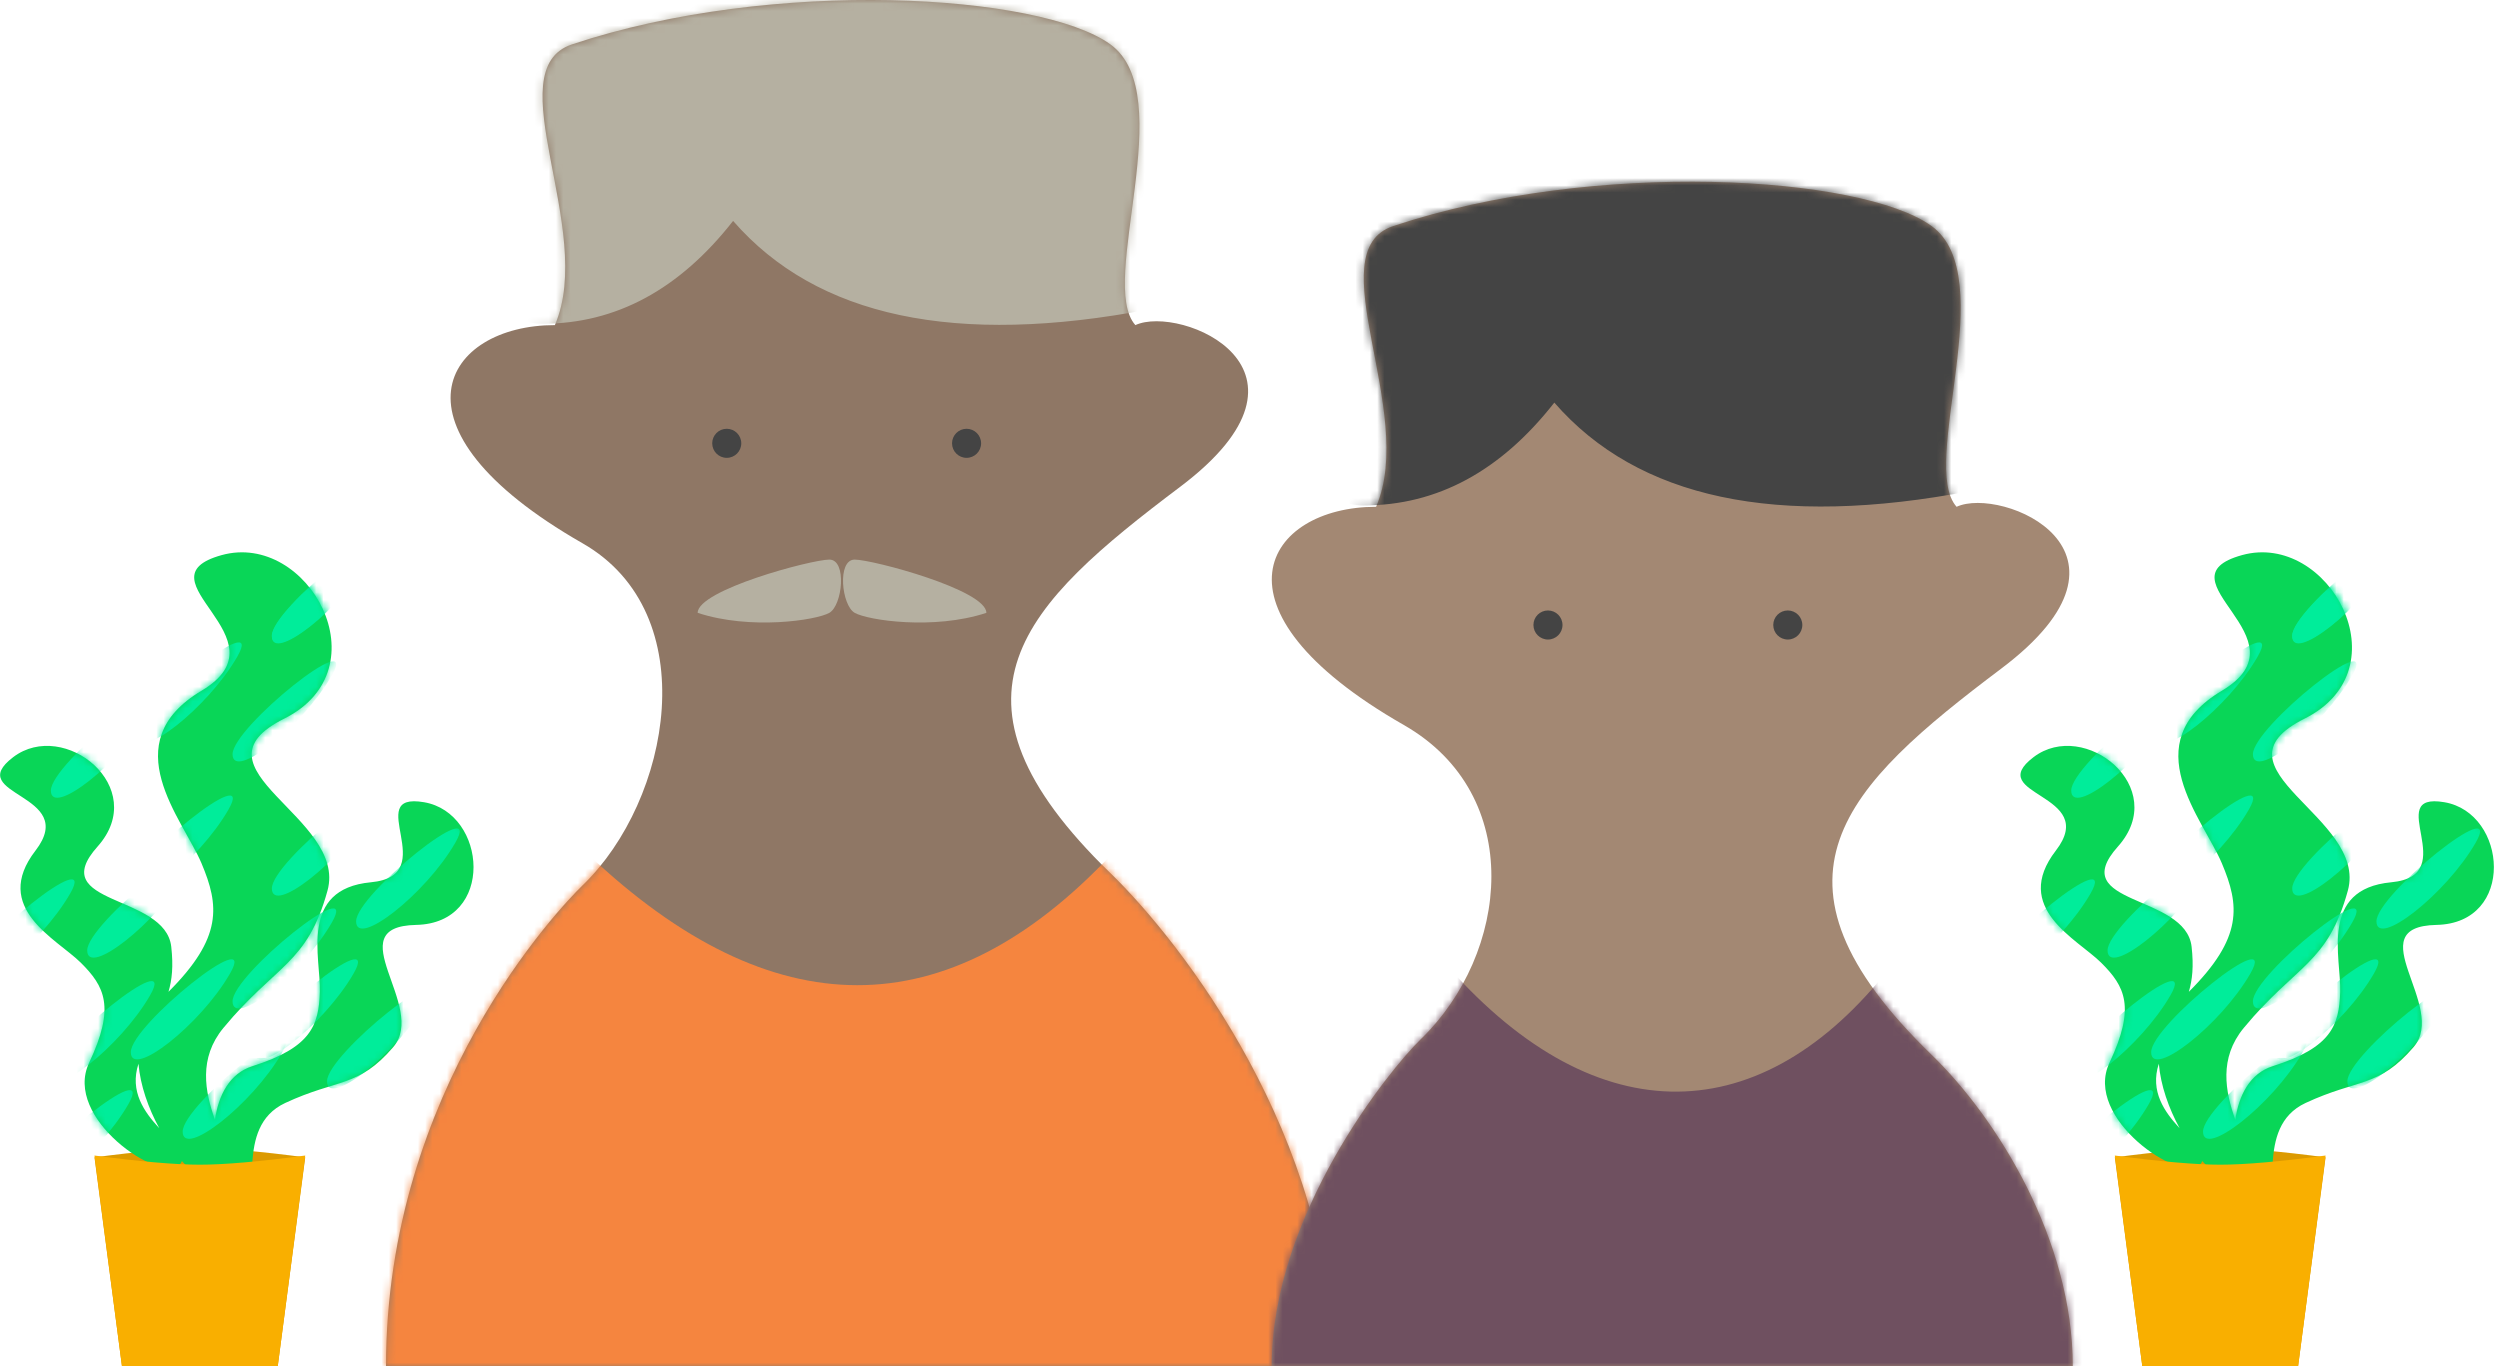 <?xml version="1.0" encoding="UTF-8"?>
<svg width="344px" height="188px" viewBox="0 0 344 188" version="1.1" xmlns="http://www.w3.org/2000/svg" xmlns:xlink="http://www.w3.org/1999/xlink">
    <!-- Generator: Sketch 51.2 (57519) - http://www.bohemiancoding.com/sketch -->
    <title>Group 21</title>
    <desc>Created with Sketch.</desc>
    <defs>
        <path d="M27.162,121.827 C39.331,110.067 44.039,84.412 27.162,74.757 C-0.854,58.729 8.172,44.735 23.351,44.735 C29.017,31.63 15.235,9.595 25.72,6.102 C53.453,-3.135 90.181,-0.854 99.787,6.102 C109.393,13.059 98.001,38.924 103.228,44.735 C109.393,41.875 130.902,50.776 109.393,66.984 C87.884,83.192 74.731,95.834 99.787,120.138 C109.766,129.817 130.386,156.606 130.386,188 L0.113,188 C0.113,149.846 24.069,124.816 27.162,121.827 Z" id="path-1"></path>
        <path d="M21.484,118.013 C33.652,106.253 36.039,84.412 19.162,74.757 C-8.854,58.729 0.172,44.735 15.351,44.735 C21.017,31.63 7.235,9.595 17.72,6.102 C45.453,-3.135 82.181,-0.854 91.787,6.102 C101.393,13.059 90.001,38.924 95.228,44.735 C101.393,41.875 122.902,50.776 101.393,66.984 C79.884,83.192 66.731,95.834 91.787,120.138 C100.808,128.888 111.216,145.596 111.216,163 L0.988,163 C0.988,142.12 17.263,122.092 21.484,118.013 Z" id="path-3"></path>
        <path d="M13,83.25 C19.306,82.417 24.14,82 27.5,82 C30.86,82 35.694,82.417 42,83.25 L38.217,112 L16.783,112 L13,83.25 Z" id="path-5"></path>
        <path d="M25.033,83.762 C24.969,83.946 24.853,84.124 24.676,84.296 C22.058,86.85 8.635,77.882 12.262,70.236 C15.888,62.591 14.418,59.739 11.113,56.462 C7.807,53.186 -1.21,48.945 4.883,41.044 C10.976,33.143 -5.196,33.515 1.818,28.182 C8.832,22.849 20.695,32.36 13.42,40.491 C6.145,48.621 22.752,46.952 23.566,54.278 C23.865,56.966 23.671,58.822 23.184,60.472 C30.669,53.007 30.177,48.595 27.725,42.786 C25.149,36.682 15.654,26.246 27.725,19.047 C39.796,11.848 18.576,3.692 30.496,0.384 C42.417,-2.923 52.844,16.009 39.114,22.88 C25.385,29.751 47.853,36.422 45.063,46.553 C42.273,56.685 37.98,56.685 30.739,65.446 C27.302,69.604 28.197,74.198 29.578,78.089 C30.048,74.746 31.572,71.707 34.721,70.707 C42.785,68.144 43.869,65.124 44.011,60.472 C44.152,55.821 41.105,46.333 51.039,45.401 C60.972,44.469 49.671,32.895 58.355,34.387 C67.039,35.88 68.174,51.043 57.265,51.267 C46.357,51.491 58.905,62.499 54.102,68.09 C49.299,73.681 46.524,72.388 39.25,75.767 C31.976,79.147 36.558,89.548 32.905,89.375 C32.029,89.333 31.213,88.385 30.591,86.933 C29.153,87.389 27.052,86.063 25.033,83.762 Z M21.912,79.237 C20.424,76.51 19.308,73.376 19.054,70.368 C19.054,70.371 19.053,70.373 19.052,70.375 C17.807,74.188 19.868,77.03 21.912,79.237 Z" id="path-6"></path>
        <path d="M13,83.25 C19.306,82.417 24.14,82 27.5,82 C30.86,82 35.694,82.417 42,83.25 L38.217,112 L16.783,112 L13,83.25 Z" id="path-8"></path>
        <path d="M25.033,83.762 C24.969,83.946 24.853,84.124 24.676,84.296 C22.058,86.85 8.635,77.882 12.262,70.236 C15.888,62.591 14.418,59.739 11.113,56.462 C7.807,53.186 -1.21,48.945 4.883,41.044 C10.976,33.143 -5.196,33.515 1.818,28.182 C8.832,22.849 20.695,32.36 13.42,40.491 C6.145,48.621 22.752,46.952 23.566,54.278 C23.865,56.966 23.671,58.822 23.184,60.472 C30.669,53.007 30.177,48.595 27.725,42.786 C25.149,36.682 15.654,26.246 27.725,19.047 C39.796,11.848 18.576,3.692 30.496,0.384 C42.417,-2.923 52.844,16.009 39.114,22.88 C25.385,29.751 47.853,36.422 45.063,46.553 C42.273,56.685 37.98,56.685 30.739,65.446 C27.302,69.604 28.197,74.198 29.578,78.089 C30.048,74.746 31.572,71.707 34.721,70.707 C42.785,68.144 43.869,65.124 44.011,60.472 C44.152,55.821 41.105,46.333 51.039,45.401 C60.972,44.469 49.671,32.895 58.355,34.387 C67.039,35.88 68.174,51.043 57.265,51.267 C46.357,51.491 58.905,62.499 54.102,68.09 C49.299,73.681 46.524,72.388 39.25,75.767 C31.976,79.147 36.558,89.548 32.905,89.375 C32.029,89.333 31.213,88.385 30.591,86.933 C29.153,87.389 27.052,86.063 25.033,83.762 Z M21.912,79.237 C20.424,76.51 19.308,73.376 19.054,70.368 C19.054,70.371 19.053,70.373 19.052,70.375 C17.807,74.188 19.868,77.03 21.912,79.237 Z" id="path-9"></path>
    </defs>
    <g id="Website-related" stroke="none" stroke-width="1" fill="none" fill-rule="evenodd">
        <g id="sketches" transform="translate(-791, -565)">
            <g id="Group-21" transform="translate(791, 565)">
                <g id="Group-10-Copy" transform="translate(53, 0)">
                    <g id="dad">
                        <g id="Group-6">
                            <mask id="mask-2" fill="white">
                                <use xlink:href="#path-1"></use>
                            </mask>
                            <use id="Path-32" fill="#8F7765" xlink:href="#path-1"></use>
                            <path d="M-7.994,188.979 C4.444,144.743 16.439,120.958 27.991,117.624 C53.304,141.541 77.337,141.541 99.894,117.624 C111.619,117.624 122.922,141.409 133.805,188.979 L-7.994,188.979 Z" id="Path-37" fill="#F5853F" mask="url(#mask-2)"></path>
                            <path d="M61.117,77 C63.567,77 62.93,83.303 61.117,84.328 C59.303,85.353 50.24,86.721 43,84.328 C43,81.167 58.666,77 61.117,77 Z M64.608,77 C67.058,77 82.724,81.167 82.724,84.328 C75.484,86.721 66.421,85.353 64.608,84.328 C62.794,83.303 62.157,77 64.608,77 Z" id="Combined-Shape" fill="#B5B0A1" fill-rule="nonzero" mask="url(#mask-2)"></path>
                            <path d="M21.641,44.548 C31.747,44.548 40.492,39.831 47.875,30.398 C59.389,43.627 78.498,47.679 105.203,42.554 C131.907,37.428 133.165,20.91 108.975,-7 L15.159,-7 C9.374,27.365 11.535,44.548 21.641,44.548 Z" id="Path-36" fill="#B5B0A1" mask="url(#mask-2)"></path>
                        </g>
                        <circle id="Oval-6" fill="#444444" cx="47" cy="61" r="2"></circle>
                        <circle id="Oval-6" fill="#444444" cx="80" cy="61" r="2"></circle>
                    </g>
                    <g id="son" transform="translate(121, 25)">
                        <g id="Group-6">
                            <mask id="mask-4" fill="white">
                                <use xlink:href="#path-3"></use>
                            </mask>
                            <use id="Path-32" fill="#A38873" xlink:href="#path-3"></use>
                            <path d="M-16,163 C-0.647,128.997 12.805,110.329 24.358,106.995 C44.862,130.912 67.521,130.912 85.253,109.132 C96.978,109.132 110.493,127.088 125.799,163 L-16,163 Z" id="Path-37" fill="#6F5060" mask="url(#mask-4)"></path>
                            <path d="M13.641,44.548 C23.747,44.548 32.492,39.831 39.875,30.398 C51.389,43.627 70.498,47.679 97.203,42.554 C123.907,37.428 125.165,20.91 100.975,-7 L7.159,-7 C1.374,27.365 3.535,44.548 13.641,44.548 Z" id="Path-36" fill="#444444" mask="url(#mask-4)"></path>
                        </g>
                        <circle id="Oval-6" fill="#444444" cx="39" cy="61" r="2"></circle>
                        <circle id="Oval-6" fill="#444444" cx="72" cy="61" r="2"></circle>
                    </g>
                </g>
                <g id="Group-20" transform="translate(278, 76)">
                    <g id="Rectangle-14" fill-rule="nonzero">
                        <use fill="#F9AF00" xlink:href="#path-5"></use>
                        <use fill-opacity="0.12" fill="#000000" xlink:href="#path-5"></use>
                    </g>
                    <g id="Group-19">
                        <mask id="mask-7" fill="white">
                            <use xlink:href="#path-6"></use>
                        </mask>
                        <use id="Combined-Shape" fill="#09D657" fill-rule="nonzero" xlink:href="#path-6"></use>
                        <path d="M37.408,11.456 C37.408,15.172 46.963,7.74 51.058,0.636 C55.154,-6.468 37.408,7.74 37.408,11.456 Z" id="Path-60" fill="#00ED9A" fill-rule="nonzero" mask="url(#mask-7)"></path>
                        <path d="M37.409,11.541 C37.409,15.257 46.964,7.825 51.059,0.721 C55.155,-6.383 37.409,7.825 37.409,11.541 Z" id="Path-60" fill="#00ED9A" fill-rule="nonzero" mask="url(#mask-7)"></path>
                        <path d="M17.773,46.246 C17.773,49.961 27.327,42.53 31.423,35.425 C35.518,28.321 17.773,42.53 17.773,46.246 Z" id="Path-60-Copy" fill="#00ED9A" fill-rule="nonzero" mask="url(#mask-7)"></path>
                        <path d="M37.409,46.246 C37.409,49.961 46.964,42.53 51.059,35.425 C55.155,28.321 37.409,42.53 37.409,46.246 Z" id="Path-60-Copy-3" fill="#00ED9A" fill-rule="nonzero" mask="url(#mask-7)"></path>
                        <path d="M18,68.781 C18,72.497 27.555,65.065 31.65,57.961 C35.746,50.856 18,65.065 18,68.781 Z" id="Path-60-Copy-4" fill="#00ED9A" fill-rule="nonzero" mask="url(#mask-7)"></path>
                        <path d="M12,54.781 C12,58.497 21.555,51.065 25.65,43.961 C29.746,36.856 12,51.065 12,54.781 Z" id="Path-60-Copy-6" fill="#00ED9A" fill-rule="nonzero" mask="url(#mask-7)"></path>
                        <path d="M7,32.781 C7,36.497 16.555,29.065 20.65,21.961 C24.746,14.856 7,29.065 7,32.781 Z" id="Path-60-Copy-7" fill="#00ED9A" fill-rule="nonzero" mask="url(#mask-7)"></path>
                        <path d="M-4,57.781 C-4,61.497 5.555,54.065 9.65,46.961 C13.746,39.856 -4,54.065 -4,57.781 Z" id="Path-60-Copy-8" fill="#00ED9A" fill-rule="nonzero" mask="url(#mask-7)"></path>
                        <path d="M4,86.781 C4,90.497 13.555,83.065 17.65,75.961 C21.746,68.856 4,83.065 4,86.781 Z" id="Path-60-Copy-9" fill="#00ED9A" fill-rule="nonzero" mask="url(#mask-7)"></path>
                        <path d="M7,71.781 C7,75.497 16.555,68.065 20.65,60.961 C24.746,53.856 7,68.065 7,71.781 Z" id="Path-60-Copy-10" fill="#00ED9A" fill-rule="nonzero" mask="url(#mask-7)"></path>
                        <path d="M32,61.781 C32,65.497 41.555,58.065 45.65,50.961 C49.746,43.856 32,58.065 32,61.781 Z" id="Path-60-Copy-11" fill="#00ED9A" fill-rule="nonzero" mask="url(#mask-7)"></path>
                        <path d="M35,68.781 C35,72.497 44.555,65.065 48.65,57.961 C52.746,50.856 35,65.065 35,68.781 Z" id="Path-60-Copy-12" fill="#00ED9A" fill-rule="nonzero" mask="url(#mask-7)"></path>
                        <path d="M45,72.781 C45,76.497 54.555,69.065 58.65,61.961 C62.746,54.856 45,69.065 45,72.781 Z" id="Path-60-Copy-13" fill="#00ED9A" fill-rule="nonzero" mask="url(#mask-7)"></path>
                        <path d="M49,50.781 C49,54.497 58.555,47.065 62.65,39.961 C66.746,32.856 49,47.065 49,50.781 Z" id="Path-60-Copy-14" fill="#00ED9A" fill-rule="nonzero" mask="url(#mask-7)"></path>
                        <path d="M32,27.781 C32,31.497 41.555,24.065 45.65,16.961 C49.746,9.856 32,24.065 32,27.781 Z" id="Path-60-Copy-15" fill="#00ED9A" fill-rule="nonzero" mask="url(#mask-7)"></path>
                        <path d="M25.136,79.71 C25.136,83.426 34.691,75.994 38.786,68.89 C42.882,61.786 25.136,75.994 25.136,79.71 Z" id="Path-60-Copy-5" fill="#00ED9A" fill-rule="nonzero" mask="url(#mask-7)"></path>
                        <path d="M19,25.175 C19,28.891 28.555,21.459 32.65,14.355 C36.746,7.251 19,21.459 19,25.175 Z" id="Path-60-Copy-2" fill="#00ED9A" fill-rule="nonzero" mask="url(#mask-7)"></path>
                    </g>
                    <path d="M13,83 C19.306,83.841 24.14,84.261 27.5,84.261 C30.86,84.261 35.694,83.841 42,83 L38.217,112 L16.783,112 L13,83 Z" id="Rectangle-14" fill="#F9AF00" fill-rule="nonzero"></path>
                </g>
                <g id="Group-20-Copy" transform="translate(0, 76)">
                    <g id="Rectangle-14" fill-rule="nonzero">
                        <use fill="#F9AF00" xlink:href="#path-8"></use>
                        <use fill-opacity="0.12" fill="#000000" xlink:href="#path-8"></use>
                    </g>
                    <g id="Group-19">
                        <mask id="mask-10" fill="white">
                            <use xlink:href="#path-9"></use>
                        </mask>
                        <use id="Combined-Shape" fill="#09D657" fill-rule="nonzero" xlink:href="#path-9"></use>
                        <path d="M37.408,11.456 C37.408,15.172 46.963,7.74 51.058,0.636 C55.154,-6.468 37.408,7.74 37.408,11.456 Z" id="Path-60" fill="#00ED9A" fill-rule="nonzero" mask="url(#mask-10)"></path>
                        <path d="M37.409,11.541 C37.409,15.257 46.964,7.825 51.059,0.721 C55.155,-6.383 37.409,7.825 37.409,11.541 Z" id="Path-60" fill="#00ED9A" fill-rule="nonzero" mask="url(#mask-10)"></path>
                        <path d="M17.773,46.246 C17.773,49.961 27.327,42.53 31.423,35.425 C35.518,28.321 17.773,42.53 17.773,46.246 Z" id="Path-60-Copy" fill="#00ED9A" fill-rule="nonzero" mask="url(#mask-10)"></path>
                        <path d="M37.409,46.246 C37.409,49.961 46.964,42.53 51.059,35.425 C55.155,28.321 37.409,42.53 37.409,46.246 Z" id="Path-60-Copy-3" fill="#00ED9A" fill-rule="nonzero" mask="url(#mask-10)"></path>
                        <path d="M18,68.781 C18,72.497 27.555,65.065 31.65,57.961 C35.746,50.856 18,65.065 18,68.781 Z" id="Path-60-Copy-4" fill="#00ED9A" fill-rule="nonzero" mask="url(#mask-10)"></path>
                        <path d="M12,54.781 C12,58.497 21.555,51.065 25.65,43.961 C29.746,36.856 12,51.065 12,54.781 Z" id="Path-60-Copy-6" fill="#00ED9A" fill-rule="nonzero" mask="url(#mask-10)"></path>
                        <path d="M7,32.781 C7,36.497 16.555,29.065 20.65,21.961 C24.746,14.856 7,29.065 7,32.781 Z" id="Path-60-Copy-7" fill="#00ED9A" fill-rule="nonzero" mask="url(#mask-10)"></path>
                        <path d="M-4,57.781 C-4,61.497 5.555,54.065 9.65,46.961 C13.746,39.856 -4,54.065 -4,57.781 Z" id="Path-60-Copy-8" fill="#00ED9A" fill-rule="nonzero" mask="url(#mask-10)"></path>
                        <path d="M4,86.781 C4,90.497 13.555,83.065 17.65,75.961 C21.746,68.856 4,83.065 4,86.781 Z" id="Path-60-Copy-9" fill="#00ED9A" fill-rule="nonzero" mask="url(#mask-10)"></path>
                        <path d="M7,71.781 C7,75.497 16.555,68.065 20.65,60.961 C24.746,53.856 7,68.065 7,71.781 Z" id="Path-60-Copy-10" fill="#00ED9A" fill-rule="nonzero" mask="url(#mask-10)"></path>
                        <path d="M32,61.781 C32,65.497 41.555,58.065 45.65,50.961 C49.746,43.856 32,58.065 32,61.781 Z" id="Path-60-Copy-11" fill="#00ED9A" fill-rule="nonzero" mask="url(#mask-10)"></path>
                        <path d="M35,68.781 C35,72.497 44.555,65.065 48.65,57.961 C52.746,50.856 35,65.065 35,68.781 Z" id="Path-60-Copy-12" fill="#00ED9A" fill-rule="nonzero" mask="url(#mask-10)"></path>
                        <path d="M45,72.781 C45,76.497 54.555,69.065 58.65,61.961 C62.746,54.856 45,69.065 45,72.781 Z" id="Path-60-Copy-13" fill="#00ED9A" fill-rule="nonzero" mask="url(#mask-10)"></path>
                        <path d="M49,50.781 C49,54.497 58.555,47.065 62.65,39.961 C66.746,32.856 49,47.065 49,50.781 Z" id="Path-60-Copy-14" fill="#00ED9A" fill-rule="nonzero" mask="url(#mask-10)"></path>
                        <path d="M32,27.781 C32,31.497 41.555,24.065 45.65,16.961 C49.746,9.856 32,24.065 32,27.781 Z" id="Path-60-Copy-15" fill="#00ED9A" fill-rule="nonzero" mask="url(#mask-10)"></path>
                        <path d="M25.136,79.71 C25.136,83.426 34.691,75.994 38.786,68.89 C42.882,61.786 25.136,75.994 25.136,79.71 Z" id="Path-60-Copy-5" fill="#00ED9A" fill-rule="nonzero" mask="url(#mask-10)"></path>
                        <path d="M19,25.175 C19,28.891 28.555,21.459 32.65,14.355 C36.746,7.251 19,21.459 19,25.175 Z" id="Path-60-Copy-2" fill="#00ED9A" fill-rule="nonzero" mask="url(#mask-10)"></path>
                    </g>
                    <path d="M13,83 C19.306,83.841 24.14,84.261 27.5,84.261 C30.86,84.261 35.694,83.841 42,83 L38.217,112 L16.783,112 L13,83 Z" id="Rectangle-14" fill="#F9AF00" fill-rule="nonzero"></path>
                </g>
            </g>
        </g>
    </g>
</svg>